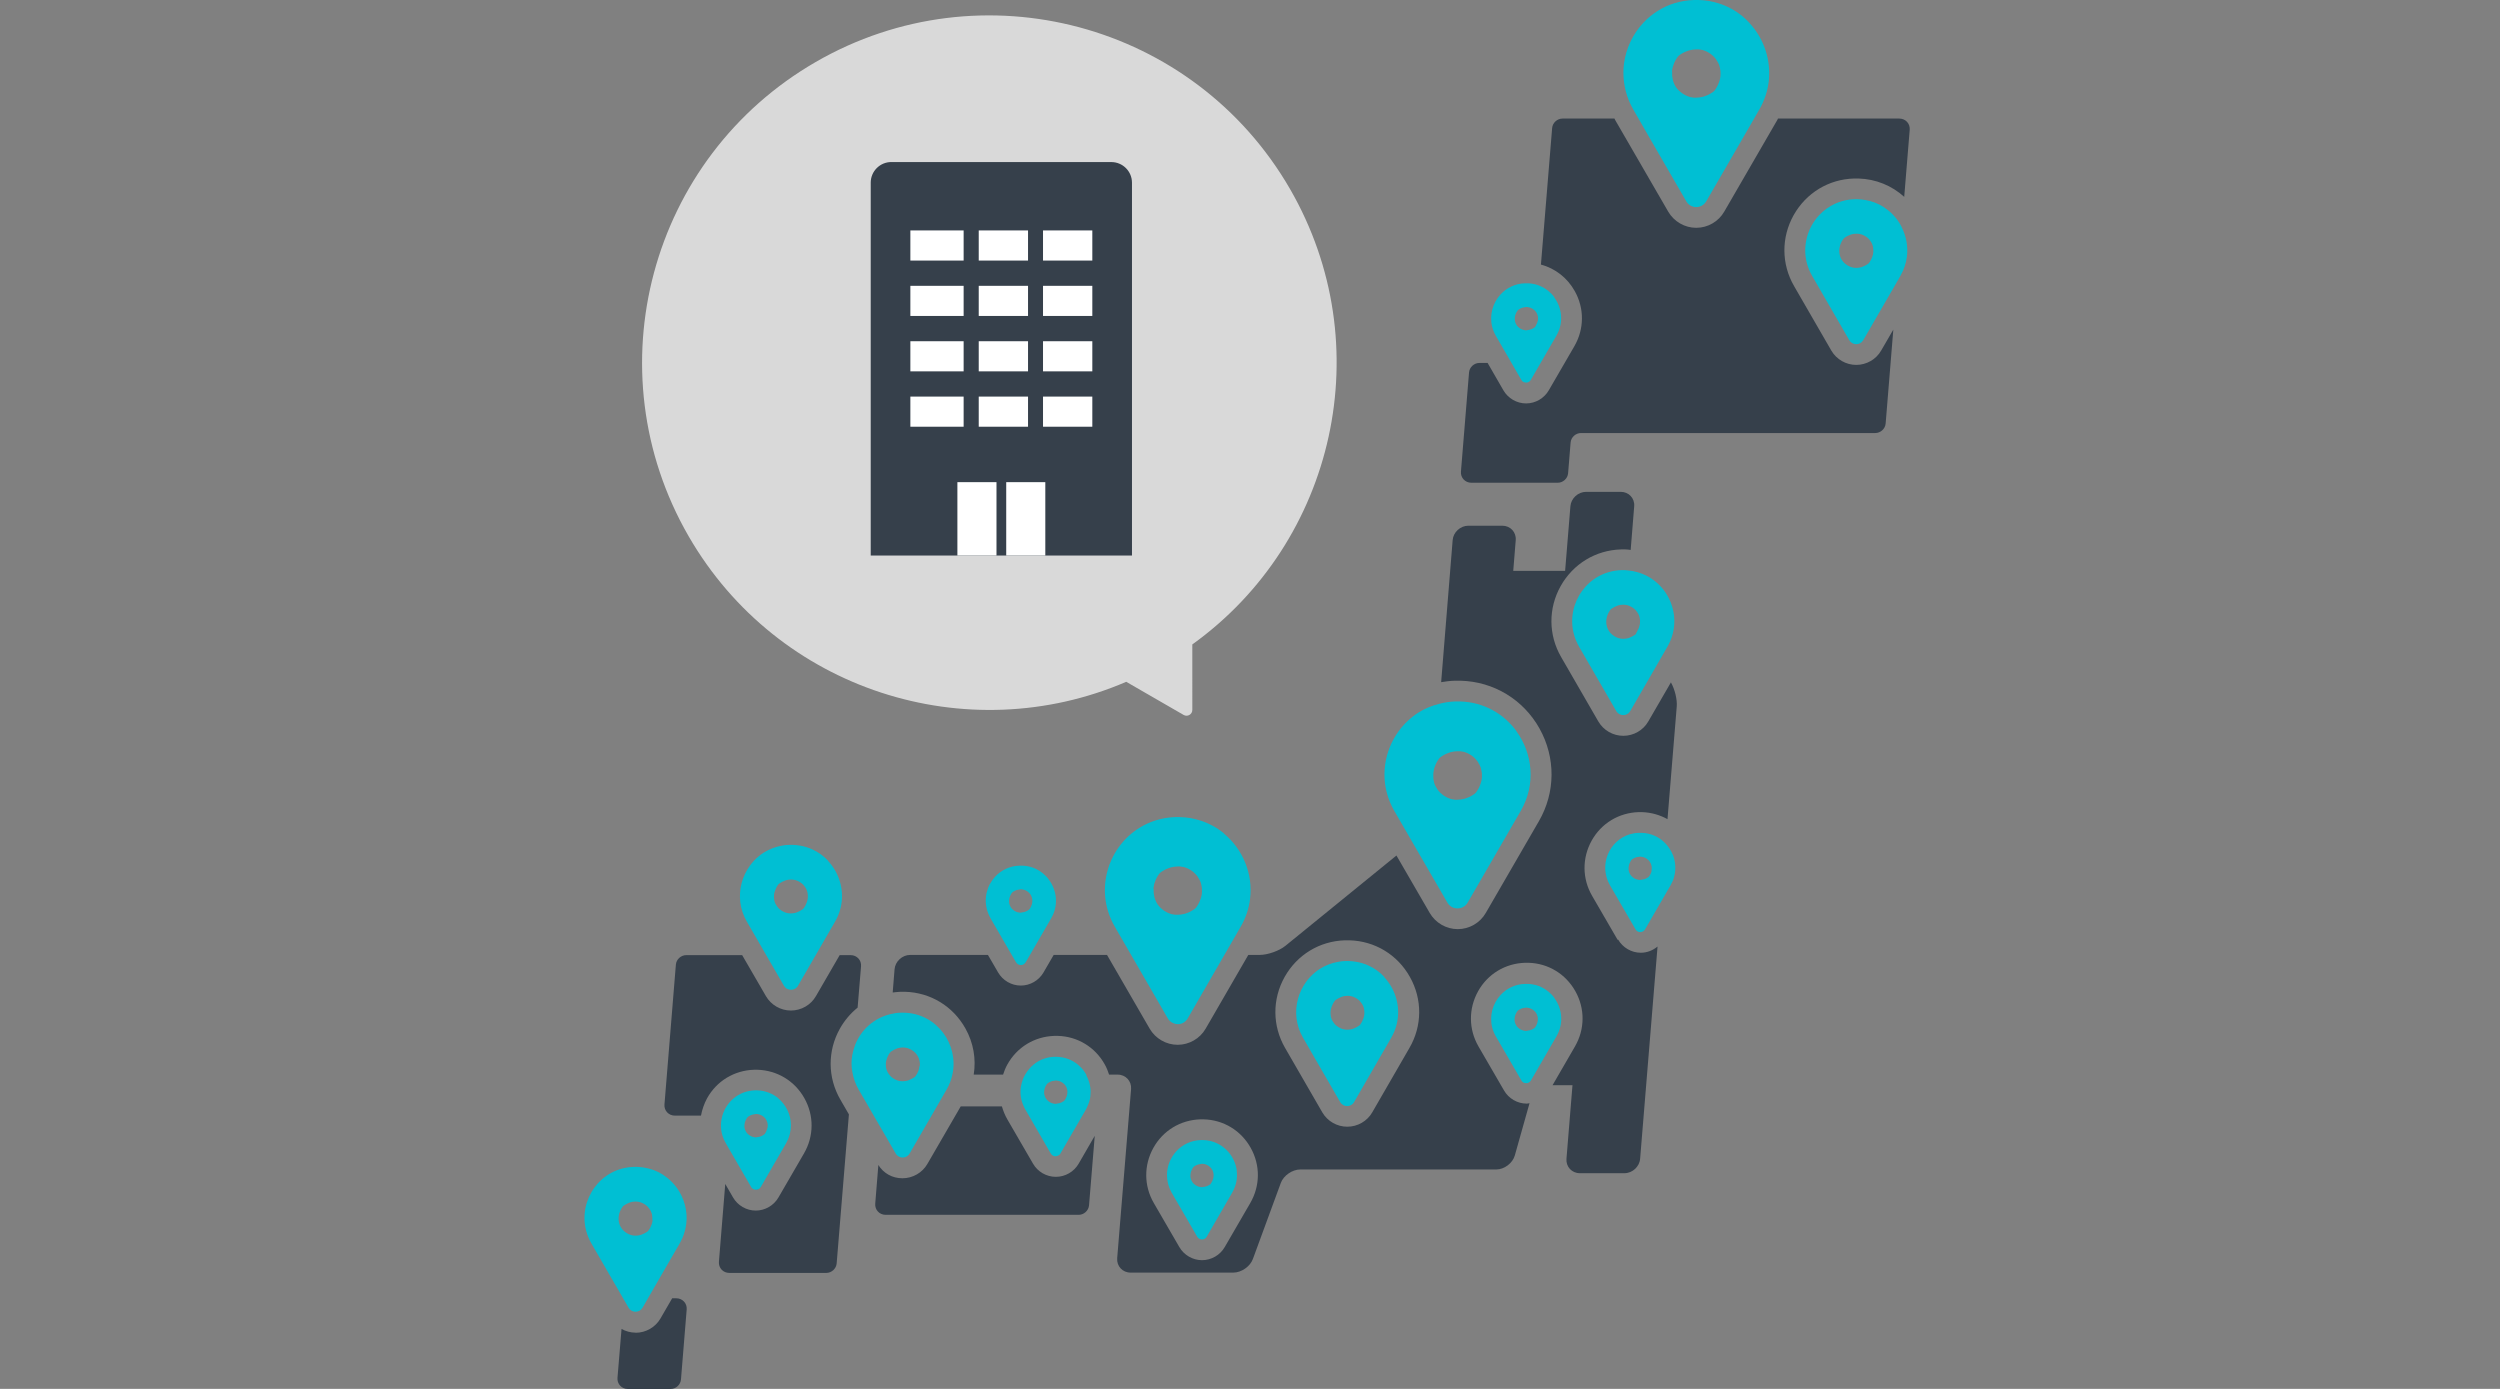 <svg width="432" height="240" viewBox="0 0 432 240" fill="none" xmlns="http://www.w3.org/2000/svg">
<rect x="0" y="0" width="432" height="240" fill="#808080" stroke="none"/>
<g clip-path="url(#clip0_2740_18878)">
<path d="M140.962 10.709C169.659 -5.86 206.355 3.973 222.923 32.67C238.474 59.606 230.767 93.587 206.032 111.358L206.033 122.676C206.033 123.446 205.199 123.927 204.533 123.542L194.614 117.816C167.057 129.677 134.369 119.291 119 92.671C102.431 63.973 112.264 27.277 140.962 10.709Z" fill="#D9D9D9"/>
<path d="M320.767 63.056C318.992 63.056 317.343 62.108 316.447 60.569L310.029 49.457C307.806 45.628 307.789 41.029 309.94 37.182C312.091 33.353 315.981 30.974 320.372 30.848C320.498 30.848 320.623 30.848 320.767 30.848C320.91 30.848 321.036 30.848 321.161 30.848C324.155 30.938 326.915 32.083 329.048 34.016L329.998 22.421C330.088 21.365 329.281 20.488 328.206 20.488H307.233C307.233 20.488 307.161 20.649 307.125 20.721L297.947 36.574C296.961 38.292 295.097 39.365 293.107 39.365C291.118 39.365 289.271 38.292 288.268 36.574L279.09 20.721C279.09 20.721 279.018 20.56 278.982 20.488H270.001C269.087 20.488 268.28 21.222 268.209 22.134L266.273 45.718C268.729 46.38 270.826 47.99 272.117 50.298C273.802 53.304 273.766 56.865 272.045 59.835L267.635 67.44C266.828 68.835 265.323 69.712 263.709 69.712C262.096 69.712 260.59 68.835 259.784 67.44L257.059 62.716H255.643C254.729 62.716 253.922 63.45 253.85 64.362L252.452 81.486C252.362 82.541 253.169 83.418 254.245 83.418H269.177C270.091 83.418 270.898 82.685 270.969 81.772L271.4 76.476C271.471 75.563 272.278 74.83 273.192 74.83H324.047C324.961 74.83 325.768 74.096 325.84 73.183L327.166 56.954L325.069 60.569C324.191 62.108 322.523 63.056 320.749 63.056H320.767Z" fill="#36404B"/>
<path d="M130.484 205.556C130.484 205.556 130.574 205.592 130.628 205.592C130.95 205.592 131.273 205.431 131.452 205.109C131.237 205.485 130.843 205.61 130.484 205.556Z" fill="#36404B"/>
<path d="M145.132 177.75C145.938 176.319 146.978 175.102 148.197 174.118L148.788 166.978C148.878 165.923 148.071 165.046 146.996 165.046H145.096L140.991 172.132C140.112 173.67 138.445 174.619 136.671 174.619C134.896 174.619 133.247 173.67 132.351 172.132L128.246 165.046H118.584C117.669 165.046 116.863 165.78 116.791 166.692L114.819 190.848C114.73 191.903 115.536 192.78 116.612 192.78H121.129C121.326 191.742 121.667 190.74 122.187 189.774C123.854 186.786 126.883 184.961 130.289 184.854H130.594H130.899C134.304 184.961 137.334 186.786 139.001 189.774C140.686 192.78 140.65 196.341 138.929 199.311L134.52 206.916C133.713 208.311 132.207 209.188 130.594 209.188C128.981 209.188 127.475 208.311 126.668 206.916L125.324 204.59L124.23 218.027C124.141 219.083 124.947 219.96 126.023 219.96H142.783C143.698 219.96 144.504 219.226 144.576 218.314L146.691 192.565L145.221 190.025C142.998 186.196 142.98 181.597 145.132 177.75Z" fill="#36404B"/>
<path d="M182.432 203.355C180.818 203.355 179.313 202.478 178.506 201.082L174.096 193.478C173.666 192.744 173.361 191.975 173.128 191.188H166.012L160.258 201.118C159.379 202.657 157.712 203.605 155.938 203.605C154.163 203.605 152.675 202.729 151.779 201.315L151.241 207.989C151.152 209.045 151.958 209.922 153.034 209.922H186.393C187.308 209.922 188.114 209.188 188.186 208.275L189.172 196.269L186.393 201.082C185.587 202.478 184.081 203.355 182.468 203.355H182.432Z" fill="#36404B"/>
<path d="M109.839 230.284C108.979 230.284 108.136 230.052 107.401 229.64L106.702 238.086C106.612 239.141 107.419 240.018 108.495 240.018H115.88C116.794 240.018 117.601 239.284 117.673 238.372L118.659 226.276C118.748 225.221 117.941 224.344 116.866 224.344H116.149L114.141 227.815C113.263 229.354 111.596 230.302 109.821 230.302L109.839 230.284Z" fill="#36404B"/>
<path d="M177.22 166.262C176.844 166.906 175.929 166.906 175.553 166.262C175.732 166.584 176.055 166.745 176.378 166.745C176.7 166.745 177.023 166.584 177.202 166.262H177.22Z" fill="#36404B"/>
<path d="M279.522 162.398L275.112 154.793C273.392 151.823 273.374 148.262 275.041 145.256C276.708 142.268 279.737 140.443 283.143 140.336H283.448H283.753C285.33 140.389 286.818 140.819 288.144 141.552L289.74 122.102C289.847 120.868 289.399 119.096 288.736 117.915L284.828 124.661C283.95 126.2 282.283 127.148 280.508 127.148C278.733 127.148 277.084 126.2 276.188 124.661L269.771 113.55C267.548 109.72 267.53 105.122 269.681 101.275C271.832 97.446 275.722 95.066 280.114 94.941C280.239 94.941 280.365 94.941 280.508 94.941C280.651 94.941 280.777 94.941 280.902 94.941C281.207 94.941 281.494 94.994 281.781 95.03L282.39 87.479C282.498 86.102 281.458 84.992 280.078 84.992H274.073C272.693 84.992 271.474 86.12 271.366 87.479L270.452 98.645H261.489L261.919 93.33C262.027 91.953 260.987 90.843 259.607 90.843H253.727C252.347 90.843 251.128 91.971 251.02 93.33L249.031 117.88C249.801 117.754 250.572 117.647 251.379 117.629C251.54 117.629 251.72 117.629 251.899 117.629C252.078 117.629 252.239 117.629 252.419 117.629C258.137 117.79 263.228 120.886 266.024 125.878C268.838 130.924 268.803 136.918 265.917 141.91L256.739 157.763C255.753 159.481 253.889 160.555 251.899 160.555C249.909 160.555 248.063 159.481 247.059 157.763L241.305 147.833L222.124 163.435C221.049 164.312 219.059 165.01 217.679 165.01H215.707L208.339 177.75C207.354 179.468 205.489 180.541 203.5 180.541C201.51 180.541 199.663 179.468 198.66 177.75L191.292 165.01H182.078L180.322 168.034C179.515 169.43 178.009 170.306 176.396 170.306C174.783 170.306 173.277 169.43 172.47 168.034L170.714 165.01H157.287C155.907 165.01 154.688 166.137 154.58 167.497L154.258 171.505C154.706 171.452 155.136 171.398 155.602 171.38C155.728 171.38 155.853 171.38 155.997 171.38C156.14 171.38 156.265 171.38 156.391 171.38C160.783 171.505 164.673 173.867 166.824 177.714C168.222 180.201 168.688 182.993 168.258 185.694H173.331C173.528 185.086 173.761 184.496 174.084 183.923C175.751 180.935 178.78 179.11 182.186 179.002H182.491H182.795C186.201 179.092 189.231 180.935 190.898 183.923C191.22 184.496 191.454 185.086 191.651 185.694H193.139C194.519 185.694 195.558 186.822 195.451 188.182L193.049 217.419C192.941 218.797 193.981 219.906 195.361 219.906H213.126C214.506 219.906 216.03 218.85 216.496 217.562L221.318 204.429C221.784 203.14 223.307 202.085 224.688 202.085H258.567C259.947 202.085 261.381 200.993 261.758 199.669L264.303 190.633C264.142 190.651 263.981 190.705 263.819 190.705C262.206 190.705 260.7 189.828 259.894 188.432L255.484 180.828C253.763 177.857 253.745 174.297 255.412 171.291C257.079 168.302 260.109 166.477 263.515 166.37H263.819H264.124C267.53 166.459 270.559 168.302 272.226 171.291C273.911 174.297 273.876 177.857 272.155 180.828L268.283 187.52H271.725L270.685 200.242C270.577 201.619 271.617 202.729 272.997 202.729H280.705C282.086 202.729 283.304 201.601 283.412 200.242L286.424 163.561C285.617 164.223 284.613 164.634 283.538 164.634C281.924 164.634 280.418 163.758 279.612 162.362L279.522 162.398ZM216.047 207.882L211.638 215.486C210.831 216.882 209.325 217.759 207.712 217.759C206.099 217.759 204.593 216.882 203.786 215.486L199.377 207.882C197.656 204.912 197.638 201.351 199.305 198.345C200.972 195.357 204.001 193.532 207.407 193.424C207.515 193.424 207.605 193.424 207.712 193.424C207.82 193.424 207.909 193.424 208.017 193.424C211.423 193.514 214.452 195.357 216.119 198.345C217.804 201.351 217.768 204.912 216.047 207.882ZM243.545 181.096L237.128 192.208C236.25 193.746 234.583 194.695 232.808 194.695C231.033 194.695 229.384 193.746 228.488 192.208L222.07 181.096C219.848 177.267 219.83 172.668 221.981 168.821C224.132 164.992 228.022 162.612 232.414 162.487C232.539 162.487 232.665 162.487 232.808 162.487C232.951 162.487 233.077 162.487 233.202 162.487C237.594 162.612 241.484 164.974 243.635 168.821C245.804 172.686 245.768 177.285 243.545 181.096Z" fill="#36404B"/>
<path d="M283.445 161.092C283.445 161.092 283.499 161.074 283.516 161.074C283.481 161.074 283.463 161.092 283.445 161.092Z" fill="#36404B"/>
<path d="M285.992 115.465L286.494 114.588L285.992 115.465Z" fill="#36404B"/>
<path d="M244.117 145.561L245.569 148.066L244.117 145.561Z" fill="#36404B"/>
<path d="M268.62 51.406C268.333 50.995 267.975 50.619 267.58 50.297C267.383 50.136 267.186 49.993 266.971 49.85C266.666 49.653 266.344 49.51 266.003 49.367C265.86 49.313 265.716 49.241 265.555 49.206C265.304 49.134 265.035 49.062 264.766 49.027C264.497 48.973 264.21 48.955 263.924 48.955C263.852 48.955 263.798 48.955 263.726 48.955C263.655 48.955 263.601 48.955 263.529 48.955C262.669 48.973 261.88 49.17 261.163 49.51C260.446 49.832 259.837 50.297 259.317 50.852C258.976 51.227 258.671 51.639 258.438 52.069C257.47 53.822 257.345 56.059 258.492 58.045L261.199 62.733L262.884 65.649C262.974 65.81 263.099 65.936 263.242 66.007C263.332 66.061 263.44 66.061 263.547 66.079C263.601 66.079 263.655 66.115 263.709 66.115C263.87 66.115 264.031 66.079 264.175 65.989C264.318 65.918 264.444 65.793 264.533 65.631L266.738 61.82L268.943 58.009C270.233 55.79 269.929 53.231 268.584 51.406H268.62ZM265.698 55.504C265.698 55.504 265.68 55.647 265.645 55.719C265.591 55.862 265.519 56.023 265.447 56.166C265.394 56.255 265.358 56.345 265.304 56.434C265.25 56.506 265.196 56.56 265.125 56.613C264.874 56.792 264.623 56.9 264.372 56.971C264.282 56.989 264.21 56.989 264.121 57.007C263.995 57.025 263.852 57.078 263.744 57.078C263.709 57.078 263.673 57.078 263.637 57.078C263.565 57.078 263.493 57.061 263.44 57.043C263.278 57.025 263.135 56.989 262.992 56.917C262.92 56.9 262.866 56.864 262.794 56.828C262.651 56.757 262.508 56.649 262.4 56.542C262.364 56.506 262.328 56.488 262.292 56.452C262.149 56.309 262.024 56.13 261.934 55.933C261.916 55.88 261.898 55.844 261.88 55.79C261.826 55.647 261.773 55.486 261.755 55.307C261.755 55.236 261.755 55.164 261.755 55.092C261.755 54.931 261.755 54.77 261.808 54.609C261.808 54.538 261.826 54.466 261.862 54.395C261.934 54.162 262.041 53.911 262.221 53.679C262.275 53.607 262.328 53.554 262.4 53.5C262.651 53.321 262.902 53.214 263.153 53.142C263.242 53.124 263.314 53.124 263.404 53.106C263.529 53.088 263.655 53.053 263.78 53.053C263.816 53.053 263.852 53.053 263.888 53.053C263.96 53.053 264.031 53.071 264.085 53.088C264.246 53.106 264.39 53.142 264.533 53.214C264.605 53.231 264.659 53.267 264.73 53.303C264.874 53.375 264.999 53.482 265.125 53.589C265.161 53.625 265.196 53.643 265.232 53.679C265.376 53.822 265.501 54.001 265.591 54.198C265.609 54.233 265.627 54.287 265.645 54.323C265.645 54.323 265.645 54.323 265.645 54.341C265.698 54.484 265.752 54.645 265.77 54.824C265.77 54.896 265.77 54.967 265.77 55.039C265.77 55.2 265.77 55.361 265.716 55.522L265.698 55.504Z" fill="#00BFD3"/>
<path d="M181.271 152.037C180.984 151.626 180.625 151.25 180.231 150.928C180.034 150.767 179.837 150.624 179.621 150.481C179.191 150.212 178.707 149.98 178.205 149.836C177.954 149.765 177.685 149.693 177.417 149.658C177.148 149.604 176.861 149.586 176.574 149.586C176.502 149.586 176.449 149.586 176.377 149.586C176.305 149.586 176.251 149.586 176.18 149.586C175.319 149.604 174.531 149.801 173.814 150.141C173.096 150.463 172.487 150.928 171.967 151.483C171.627 151.858 171.322 152.27 171.089 152.699C170.838 153.147 170.659 153.612 170.533 154.095C170.461 154.346 170.426 154.596 170.39 154.847C170.354 155.097 170.336 155.348 170.336 155.616C170.336 155.92 170.354 156.206 170.408 156.511C170.497 157.155 170.712 157.799 171.035 158.425C171.071 158.515 171.107 158.586 171.161 158.676L174.853 165.046L175.57 166.28C175.947 166.924 176.861 166.924 177.237 166.28L177.954 165.046L180.715 160.286L181.647 158.676C182.938 156.457 182.633 153.898 181.289 152.073L181.271 152.037ZM178.331 156.135C178.331 156.135 178.313 156.278 178.277 156.35C178.205 156.582 178.098 156.833 177.918 157.065C177.918 157.065 177.811 157.19 177.739 157.244C177.488 157.423 177.237 157.53 176.986 157.602C176.897 157.62 176.825 157.62 176.735 157.638C176.61 157.656 176.467 157.709 176.359 157.709C176.323 157.709 176.287 157.709 176.251 157.709C176.18 157.709 176.108 157.692 176.054 157.674C175.893 157.656 175.749 157.62 175.606 157.548C175.534 157.53 175.481 157.495 175.409 157.459C175.265 157.387 175.14 157.28 175.015 157.173C174.979 157.137 174.943 157.119 174.907 157.083C174.764 156.94 174.638 156.761 174.548 156.564C174.531 156.511 174.513 156.475 174.495 156.421C174.441 156.278 174.387 156.117 174.369 155.938C174.369 155.866 174.369 155.795 174.369 155.723C174.369 155.562 174.369 155.401 174.423 155.24C174.423 155.169 174.441 155.097 174.477 155.025C174.548 154.793 174.656 154.542 174.835 154.31C174.889 154.238 174.943 154.184 175.015 154.131C175.265 153.952 175.516 153.844 175.767 153.773C175.857 153.755 175.929 153.755 176.018 153.737C176.144 153.719 176.287 153.666 176.395 153.666C176.431 153.666 176.467 153.666 176.502 153.666C176.574 153.666 176.646 153.683 176.7 153.701C176.861 153.719 177.004 153.755 177.148 153.827C177.219 153.844 177.273 153.88 177.345 153.916C177.488 153.988 177.614 154.095 177.739 154.202C177.775 154.238 177.811 154.256 177.847 154.292C177.99 154.435 178.116 154.614 178.205 154.811C178.223 154.864 178.241 154.9 178.259 154.954C178.313 155.097 178.367 155.258 178.385 155.437C178.385 155.509 178.385 155.58 178.385 155.652C178.385 155.813 178.385 155.974 178.331 156.135Z" fill="#00BFD3"/>
<path d="M134.484 189.774C133.516 188.969 132.261 188.45 130.827 188.414C130.756 188.414 130.702 188.414 130.63 188.414C130.558 188.414 130.505 188.414 130.433 188.414C127.601 188.504 125.485 190.436 124.804 192.852C124.392 194.337 124.517 196.001 125.396 197.504L125.862 198.327L127.708 201.512L129.806 205.126C129.967 205.395 130.218 205.52 130.487 205.574C130.863 205.627 131.24 205.502 131.455 205.126L132.727 202.925L135.864 197.504C136.097 197.092 136.277 196.663 136.402 196.233C136.438 196.09 136.492 195.965 136.51 195.822C136.617 195.374 136.671 194.909 136.671 194.462V194.426C136.671 192.637 135.829 190.919 134.466 189.774H134.484ZM132.584 194.963C132.584 194.963 132.566 195.106 132.53 195.178C132.459 195.41 132.351 195.661 132.19 195.893C132.136 195.965 132.082 196.019 132.01 196.072C131.759 196.251 131.508 196.359 131.258 196.43C131.168 196.448 131.096 196.448 131.007 196.466C130.881 196.484 130.738 196.538 130.63 196.538C130.594 196.538 130.558 196.538 130.523 196.538C130.451 196.538 130.379 196.52 130.325 196.502C130.164 196.484 130.021 196.448 129.877 196.376C129.806 196.359 129.752 196.323 129.68 196.287C129.537 196.215 129.393 196.108 129.286 196.001C129.25 195.965 129.214 195.947 129.178 195.911C129.035 195.768 128.909 195.589 128.82 195.392C128.802 195.339 128.784 195.303 128.766 195.249C128.712 195.106 128.658 194.945 128.64 194.766C128.64 194.695 128.64 194.623 128.64 194.551C128.64 194.39 128.64 194.229 128.694 194.068C128.694 193.997 128.712 193.925 128.748 193.854C128.82 193.621 128.927 193.37 129.106 193.138C129.16 193.066 129.214 193.013 129.286 192.959C129.537 192.78 129.788 192.673 130.039 192.601C130.128 192.583 130.2 192.583 130.29 192.565C130.415 192.547 130.558 192.494 130.666 192.494C130.702 192.494 130.738 192.494 130.774 192.494C130.845 192.494 130.917 192.512 130.971 192.529C131.132 192.547 131.275 192.583 131.419 192.655C131.491 192.673 131.544 192.708 131.616 192.744C131.759 192.816 131.885 192.923 132.01 193.03C132.046 193.066 132.082 193.084 132.118 193.12C132.261 193.263 132.387 193.442 132.476 193.639C132.494 193.693 132.512 193.728 132.53 193.782C132.584 193.925 132.638 194.086 132.656 194.265C132.656 194.337 132.656 194.408 132.656 194.48C132.656 194.641 132.656 194.802 132.602 194.963H132.584Z" fill="#00BFD3"/>
<path d="M187.725 185.731C187.6 185.516 187.474 185.283 187.313 185.086C187.026 184.675 186.668 184.299 186.273 183.977C185.305 183.172 184.05 182.653 182.616 182.617C182.545 182.617 182.491 182.617 182.419 182.617C182.348 182.617 182.294 182.617 182.222 182.617C181.648 182.617 181.111 182.725 180.591 182.886C179.82 183.118 179.139 183.494 178.565 183.995C178.171 184.317 177.83 184.693 177.526 185.104C177.382 185.319 177.239 185.534 177.113 185.748C176.988 185.963 176.88 186.196 176.791 186.411C176.611 186.876 176.468 187.377 176.396 187.878C176.253 188.969 176.396 190.114 176.916 191.206C176.988 191.367 177.059 191.546 177.167 191.707L179.372 195.518L181.577 199.329C181.756 199.651 182.079 199.812 182.401 199.812C182.491 199.812 182.563 199.777 182.634 199.759C182.867 199.705 183.082 199.58 183.226 199.347L187.636 191.743C187.725 191.6 187.779 191.456 187.851 191.295C188.012 190.937 188.173 190.58 188.263 190.222C188.406 189.703 188.46 189.184 188.46 188.665C188.46 187.645 188.173 186.643 187.689 185.766L187.725 185.731ZM184.445 188.683C184.445 188.844 184.445 189.005 184.391 189.166C184.391 189.238 184.373 189.309 184.337 189.381C184.266 189.613 184.158 189.864 183.997 190.096C183.943 190.168 183.889 190.222 183.817 190.275C183.566 190.454 183.315 190.562 183.065 190.633C182.975 190.651 182.903 190.651 182.814 190.669C182.688 190.687 182.545 190.741 182.419 190.741C182.383 190.741 182.348 190.741 182.312 190.741C182.24 190.741 182.168 190.723 182.114 190.705C181.953 190.687 181.81 190.651 181.666 190.58C181.595 190.562 181.541 190.526 181.469 190.49C181.326 190.419 181.182 190.311 181.075 190.204C181.039 190.168 181.003 190.15 180.967 190.114C180.824 189.971 180.698 189.792 180.609 189.595C180.591 189.542 180.573 189.506 180.555 189.452C180.501 189.309 180.447 189.148 180.429 188.969C180.429 188.898 180.429 188.826 180.429 188.755C180.429 188.593 180.429 188.432 180.483 188.271C180.483 188.2 180.501 188.128 180.537 188.057C180.609 187.824 180.716 187.574 180.896 187.341C180.949 187.269 181.003 187.216 181.075 187.162C181.326 186.983 181.577 186.876 181.828 186.804C181.917 186.786 181.989 186.786 182.079 186.768C182.204 186.75 182.33 186.715 182.455 186.715C182.491 186.715 182.527 186.715 182.563 186.715C182.634 186.715 182.706 186.733 182.76 186.751C182.921 186.768 183.065 186.804 183.208 186.876C183.28 186.894 183.333 186.929 183.405 186.965C183.549 187.037 183.674 187.144 183.799 187.252C183.835 187.287 183.871 187.305 183.907 187.341C184.05 187.484 184.176 187.663 184.266 187.86C184.283 187.914 184.301 187.949 184.319 188.003C184.373 188.146 184.427 188.307 184.445 188.486C184.445 188.558 184.445 188.629 184.445 188.701V188.683Z" fill="#00BFD3"/>
<path d="M213.72 202.299C213.362 199.508 211.067 197.092 207.912 197.003C207.841 197.003 207.787 197.003 207.715 197.003C207.643 197.003 207.59 197.003 207.518 197.003C204.094 197.11 201.674 199.937 201.656 203.015C201.656 203.48 201.71 203.963 201.818 204.446C201.853 204.572 201.889 204.697 201.925 204.822C202.051 205.252 202.23 205.681 202.463 206.093L206.873 213.697C206.962 213.858 207.088 213.983 207.231 214.055C207.375 214.127 207.536 214.18 207.697 214.18C208.02 214.18 208.343 214.019 208.522 213.697L210.727 209.886L212.931 206.075C213.631 204.858 213.864 203.534 213.702 202.299H213.72ZM209.275 204.5C209.275 204.5 209.221 204.554 209.185 204.59C209.149 204.625 209.131 204.661 209.095 204.679C208.844 204.858 208.593 204.965 208.343 205.037C208.253 205.055 208.181 205.055 208.092 205.073C207.966 205.091 207.823 205.144 207.697 205.144C207.661 205.144 207.625 205.144 207.59 205.144C207.518 205.144 207.446 205.126 207.392 205.108C207.231 205.091 207.088 205.055 206.944 204.983C206.873 204.965 206.819 204.93 206.747 204.894C206.604 204.822 206.478 204.715 206.353 204.607C206.317 204.572 206.281 204.554 206.245 204.518C206.102 204.375 205.976 204.196 205.887 203.999C205.869 203.945 205.851 203.91 205.833 203.856C205.779 203.713 205.725 203.552 205.707 203.373C205.707 203.301 205.707 203.23 205.707 203.158C205.707 202.997 205.707 202.836 205.761 202.675C205.761 202.603 205.779 202.532 205.815 202.46C205.887 202.228 205.994 201.977 206.156 201.745C206.209 201.673 206.263 201.619 206.335 201.566C206.586 201.387 206.837 201.279 207.088 201.208C207.177 201.19 207.249 201.19 207.339 201.172C207.464 201.154 207.608 201.1 207.715 201.1C207.751 201.1 207.787 201.1 207.823 201.1C207.894 201.1 207.966 201.118 208.02 201.136C208.181 201.154 208.325 201.19 208.468 201.261C208.54 201.279 208.593 201.315 208.665 201.351C208.809 201.423 208.952 201.53 209.06 201.637C209.095 201.673 209.131 201.691 209.167 201.727C209.31 201.87 209.436 202.049 209.526 202.246C209.544 202.299 209.561 202.335 209.579 202.389C209.633 202.532 209.687 202.693 209.705 202.872C209.705 202.943 209.705 203.015 209.705 203.087C209.705 203.248 209.705 203.409 209.651 203.57C209.651 203.641 209.633 203.713 209.597 203.784C209.526 204.017 209.418 204.268 209.239 204.5H209.275Z" fill="#00BFD3"/>
<path d="M289.055 147.707C288.768 146.974 288.32 146.312 287.782 145.739C286.76 144.666 285.326 143.95 283.641 143.914C283.569 143.914 283.516 143.914 283.444 143.914C283.372 143.914 283.318 143.914 283.247 143.914C282.96 143.914 282.691 143.95 282.404 143.986C282.135 144.039 281.867 144.093 281.616 144.165C278.048 145.256 276.202 149.515 278.21 152.986L282.619 160.59C282.799 160.912 283.121 161.074 283.444 161.074C283.48 161.074 283.498 161.056 283.516 161.056C283.802 161.038 284.089 160.895 284.269 160.59L286.939 155.974L287.208 155.509L288.678 152.968C288.822 152.717 288.947 152.467 289.055 152.216C289.162 151.966 289.252 151.698 289.306 151.447C289.646 150.159 289.521 148.835 289.055 147.672V147.707ZM285.398 150.481C285.398 150.481 285.38 150.624 285.344 150.696C285.272 150.928 285.165 151.179 284.986 151.411C284.932 151.483 284.878 151.537 284.806 151.59C284.555 151.769 284.304 151.876 284.053 151.948C283.964 151.966 283.892 151.966 283.802 151.984C283.677 152.002 283.534 152.055 283.408 152.055C283.372 152.055 283.336 152.055 283.301 152.055C283.229 152.055 283.157 152.038 283.103 152.02C282.942 152.002 282.799 151.966 282.655 151.894C282.584 151.876 282.53 151.841 282.458 151.805C282.315 151.733 282.189 151.626 282.064 151.519C282.028 151.483 281.992 151.465 281.956 151.429C281.813 151.286 281.687 151.107 281.598 150.91C281.58 150.857 281.562 150.821 281.544 150.767C281.49 150.624 281.436 150.463 281.418 150.284C281.418 150.212 281.418 150.141 281.418 150.069C281.418 149.908 281.418 149.747 281.472 149.586C281.472 149.515 281.49 149.443 281.526 149.371C281.598 149.139 281.705 148.888 281.867 148.656C281.92 148.584 281.974 148.53 282.046 148.477C282.297 148.298 282.548 148.191 282.799 148.119C282.888 148.101 282.96 148.101 283.05 148.083C283.175 148.065 283.301 148.029 283.426 148.029C283.462 148.029 283.498 148.029 283.534 148.029C283.605 148.029 283.677 148.047 283.731 148.065C283.892 148.083 284.036 148.119 284.179 148.191C284.251 148.208 284.304 148.244 284.376 148.28C284.52 148.352 284.645 148.459 284.77 148.566C284.806 148.602 284.842 148.62 284.878 148.656C285.021 148.799 285.147 148.978 285.237 149.175C285.254 149.228 285.272 149.264 285.29 149.318C285.344 149.461 285.398 149.622 285.416 149.801C285.416 149.872 285.416 149.944 285.416 150.016C285.416 150.177 285.416 150.338 285.362 150.499L285.398 150.481Z" fill="#00BFD3"/>
<path d="M268.62 172.471C268.333 172.059 267.975 171.684 267.58 171.362C267.383 171.2 267.186 171.057 266.971 170.914C266.541 170.646 266.057 170.413 265.555 170.27C265.304 170.198 265.035 170.127 264.766 170.091C264.497 170.037 264.21 170.02 263.924 170.02C263.852 170.02 263.798 170.02 263.726 170.02C263.655 170.02 263.601 170.02 263.529 170.02C262.669 170.037 261.88 170.234 261.163 170.574C260.446 170.896 259.837 171.362 259.317 171.916C258.976 172.292 258.671 172.704 258.438 173.133C257.47 174.886 257.345 177.123 258.492 179.109L262.902 186.714C262.992 186.875 263.117 187 263.26 187.072C263.35 187.125 263.458 187.125 263.565 187.143C263.619 187.143 263.673 187.179 263.726 187.179C263.888 187.179 264.049 187.143 264.193 187.054C264.336 186.982 264.461 186.857 264.551 186.696L266.756 182.885L268.961 179.073C270.251 176.855 269.947 174.296 268.602 172.471H268.62ZM265.286 177.499C265.286 177.499 265.178 177.624 265.107 177.678C264.856 177.857 264.605 177.964 264.354 178.036C264.264 178.054 264.193 178.054 264.103 178.071C263.977 178.089 263.834 178.143 263.709 178.143C263.673 178.143 263.637 178.143 263.601 178.143C263.529 178.143 263.458 178.143 263.404 178.107C263.242 178.089 263.099 178.054 262.956 177.982C262.884 177.964 262.83 177.928 262.758 177.892C262.615 177.821 262.472 177.714 262.364 177.606C262.328 177.57 262.292 177.553 262.257 177.517C262.113 177.374 261.988 177.195 261.898 176.998C261.88 176.944 261.862 176.908 261.844 176.855C261.791 176.712 261.737 176.551 261.719 176.372C261.719 176.3 261.719 176.228 261.719 176.157C261.719 175.996 261.719 175.835 261.773 175.674C261.773 175.602 261.791 175.531 261.826 175.459C261.898 175.226 262.006 174.976 262.185 174.743C262.239 174.672 262.292 174.618 262.364 174.564C262.615 174.385 262.866 174.278 263.117 174.207C263.207 174.189 263.278 174.189 263.368 174.171C263.493 174.153 263.619 174.117 263.744 174.117C263.78 174.117 263.816 174.117 263.852 174.117C263.924 174.117 263.995 174.135 264.049 174.153C264.21 174.171 264.354 174.207 264.497 174.278C264.569 174.296 264.623 174.332 264.694 174.368C264.838 174.439 264.963 174.546 265.089 174.654C265.125 174.69 265.161 174.708 265.196 174.743C265.34 174.886 265.465 175.065 265.555 175.262C265.573 175.316 265.591 175.352 265.609 175.405C265.662 175.548 265.716 175.71 265.734 175.888C265.734 175.96 265.734 176.032 265.734 176.103C265.734 176.264 265.734 176.425 265.68 176.586C265.68 176.658 265.662 176.729 265.627 176.801C265.555 177.034 265.447 177.284 265.286 177.517V177.499Z" fill="#00BFD3"/>
<path d="M328.622 39.257C328.407 38.828 328.174 38.416 327.887 38.04C327.457 37.45 326.955 36.913 326.381 36.43C326.094 36.197 325.79 35.983 325.485 35.768C324.535 35.159 323.459 34.748 322.276 34.551C321.882 34.48 321.47 34.444 321.057 34.426C321.021 34.426 320.986 34.426 320.968 34.426C320.896 34.426 320.842 34.426 320.77 34.426C320.681 34.426 320.573 34.426 320.484 34.426C319.641 34.444 318.852 34.587 318.117 34.819C317.741 34.927 317.382 35.07 317.042 35.231C316.002 35.714 315.106 36.376 314.353 37.181C312.345 39.328 311.449 42.442 312.22 45.448C312.417 46.199 312.722 46.951 313.134 47.667L319.551 58.778C319.82 59.243 320.286 59.476 320.752 59.476C320.986 59.476 321.219 59.422 321.434 59.297C321.649 59.19 321.828 59.011 321.971 58.778L326.256 51.37L327.851 48.615L328.389 47.667C329.016 46.593 329.375 45.448 329.518 44.321C329.733 42.549 329.393 40.796 328.604 39.257H328.622ZM323.71 43.605C323.692 43.855 323.621 44.124 323.531 44.374C323.513 44.428 323.495 44.5 323.459 44.553C323.352 44.822 323.226 45.09 323.029 45.358C322.957 45.448 322.868 45.555 322.778 45.609C322.473 45.824 322.151 45.967 321.846 46.092C321.81 46.092 321.756 46.128 321.72 46.146C321.434 46.235 321.129 46.289 320.86 46.289C320.842 46.289 320.806 46.289 320.788 46.289C320.753 46.289 320.735 46.289 320.699 46.289C320.448 46.289 320.215 46.253 319.982 46.181C319.964 46.181 319.928 46.164 319.91 46.164C319.695 46.092 319.498 46.003 319.318 45.895C319.265 45.877 319.229 45.842 319.193 45.824C318.996 45.698 318.817 45.555 318.655 45.394C318.619 45.358 318.601 45.323 318.566 45.305C318.422 45.144 318.315 44.983 318.207 44.804C318.189 44.768 318.153 44.732 318.135 44.678C318.028 44.482 317.956 44.249 317.902 44.017C317.902 43.963 317.884 43.909 317.866 43.855C317.831 43.641 317.813 43.426 317.831 43.193C317.831 43.158 317.831 43.122 317.831 43.086C317.849 42.836 317.92 42.585 317.992 42.317C318.01 42.263 318.046 42.191 318.064 42.138C318.171 41.869 318.297 41.601 318.494 41.333C318.53 41.297 318.566 41.261 318.601 41.225C318.655 41.172 318.691 41.118 318.763 41.064C319.068 40.849 319.39 40.688 319.713 40.581C319.749 40.581 319.802 40.545 319.838 40.527C320.143 40.438 320.43 40.384 320.717 40.384C320.735 40.384 320.77 40.384 320.788 40.384C320.824 40.384 320.842 40.384 320.878 40.384C321.129 40.384 321.362 40.42 321.595 40.492C321.613 40.492 321.649 40.509 321.667 40.509C321.882 40.581 322.079 40.67 322.258 40.778C322.294 40.796 322.348 40.831 322.384 40.849C322.581 40.975 322.76 41.118 322.922 41.279C322.957 41.315 322.975 41.35 322.993 41.368C323.137 41.529 323.244 41.69 323.352 41.869C323.37 41.905 323.406 41.941 323.423 41.995C323.531 42.209 323.603 42.424 323.656 42.657C323.656 42.71 323.656 42.764 323.674 42.818C323.71 43.032 323.728 43.265 323.71 43.48C323.71 43.516 323.71 43.551 323.71 43.569V43.605Z" fill="#00BFD3"/>
<path d="M288.68 104.048C287.515 101.168 284.88 98.949 281.474 98.591C281.241 98.573 281.026 98.537 280.793 98.519C280.739 98.519 280.703 98.519 280.65 98.519C280.596 98.519 280.56 98.519 280.506 98.519C280.452 98.519 280.416 98.519 280.363 98.519C280.309 98.519 280.273 98.519 280.219 98.519C274.376 98.681 270.575 104.281 271.956 109.542C272.153 110.293 272.458 111.045 272.87 111.76L279.287 122.872C279.556 123.337 280.022 123.57 280.488 123.57C280.721 123.57 280.954 123.516 281.169 123.391C281.384 123.284 281.564 123.105 281.707 122.872L285.991 115.464L286.493 114.588L288.125 111.76C288.967 110.311 289.326 108.79 289.326 107.287C289.326 106.16 289.092 105.068 288.68 104.048ZM282.765 109.452C282.693 109.542 282.603 109.649 282.514 109.703C282.209 109.917 281.886 110.061 281.582 110.186C281.546 110.186 281.492 110.222 281.456 110.24C281.169 110.329 280.865 110.383 280.596 110.383C280.578 110.383 280.542 110.383 280.524 110.383C280.488 110.383 280.47 110.383 280.434 110.383C280.183 110.383 279.95 110.347 279.717 110.275C279.699 110.275 279.664 110.257 279.646 110.257C279.431 110.186 279.233 110.096 279.054 109.989C279 109.971 278.965 109.935 278.929 109.917C278.731 109.792 278.552 109.649 278.391 109.488C278.355 109.452 278.337 109.416 278.301 109.399C278.158 109.237 278.05 109.076 277.943 108.898C277.925 108.862 277.889 108.826 277.871 108.772C277.763 108.558 277.692 108.343 277.638 108.11C277.638 108.057 277.62 108.003 277.602 107.949C277.566 107.734 277.548 107.52 277.566 107.287C277.566 107.251 277.566 107.216 277.566 107.18C277.584 106.929 277.656 106.679 277.728 106.41C277.746 106.357 277.781 106.285 277.799 106.231C277.907 105.963 278.032 105.695 278.23 105.426C278.301 105.337 278.391 105.229 278.481 105.176C278.785 104.961 279.108 104.818 279.413 104.693C279.449 104.693 279.502 104.657 279.538 104.639C279.825 104.549 280.13 104.496 280.399 104.496C280.416 104.496 280.452 104.496 280.47 104.496C280.506 104.496 280.524 104.496 280.56 104.496C280.721 104.496 280.883 104.514 281.044 104.55C281.116 104.55 281.205 104.567 281.277 104.603C281.295 104.603 281.331 104.621 281.349 104.621C281.564 104.693 281.761 104.782 281.94 104.889C281.976 104.907 282.03 104.943 282.066 104.961C282.263 105.086 282.442 105.229 282.603 105.39C282.639 105.426 282.657 105.444 282.675 105.48C282.819 105.641 282.926 105.802 283.034 105.981C283.052 106.017 283.087 106.053 283.105 106.088C283.213 106.303 283.285 106.518 283.338 106.75C283.338 106.804 283.338 106.858 283.356 106.893C283.392 107.108 283.41 107.341 283.392 107.573C283.392 107.609 283.392 107.627 283.392 107.663C283.374 107.913 283.303 108.182 283.213 108.432C283.195 108.486 283.177 108.558 283.141 108.611C283.052 108.826 282.944 109.041 282.819 109.255C282.783 109.309 282.765 109.363 282.711 109.416L282.765 109.452Z" fill="#00BFD3"/>
<path d="M239.221 168.822C238.468 168.017 237.554 167.337 236.532 166.872C236.191 166.711 235.833 166.567 235.457 166.46C234.722 166.227 233.915 166.102 233.09 166.066C233.001 166.066 232.893 166.066 232.804 166.066C232.732 166.066 232.678 166.066 232.606 166.066C232.57 166.066 232.535 166.066 232.517 166.066C232.104 166.066 231.692 166.12 231.298 166.192C230.115 166.388 229.039 166.818 228.089 167.408C227.766 167.605 227.48 167.82 227.193 168.07C226.619 168.536 226.117 169.09 225.687 169.681C224.396 171.47 223.769 173.707 224.038 175.979C224.181 177.106 224.54 178.252 225.167 179.325L227.3 183.029L231.585 190.437C231.853 190.902 232.32 191.135 232.786 191.135C233.252 191.135 233.718 190.902 233.987 190.437L240.404 179.325C240.816 178.609 241.121 177.858 241.318 177.106C242.107 174.1 241.193 170.987 239.185 168.84L239.221 168.822ZM235.08 176.999C235.008 177.089 234.919 177.196 234.829 177.25C234.524 177.464 234.202 177.607 233.897 177.733C233.861 177.733 233.807 177.768 233.771 177.786C233.485 177.876 233.18 177.93 232.911 177.93C232.893 177.93 232.857 177.93 232.839 177.93C232.804 177.93 232.786 177.93 232.75 177.93C232.499 177.93 232.266 177.894 232.033 177.822C232.015 177.822 231.979 177.804 231.961 177.804C231.746 177.733 231.549 177.643 231.369 177.536C231.316 177.518 231.28 177.482 231.244 177.464C231.047 177.339 230.868 177.196 230.706 177.035C230.67 176.999 230.652 176.963 230.635 176.945C230.491 176.784 230.384 176.623 230.276 176.444C230.258 176.409 230.222 176.373 230.204 176.337C230.097 176.122 230.025 175.908 229.971 175.675C229.971 175.621 229.971 175.568 229.953 175.532C229.917 175.317 229.9 175.085 229.917 174.852C229.917 174.816 229.917 174.798 229.917 174.762C229.935 174.512 230.007 174.244 230.097 173.993C230.115 173.939 230.133 173.868 230.168 173.814C230.276 173.546 230.401 173.277 230.599 173.009C230.67 172.919 230.76 172.812 230.85 172.758C231.154 172.544 231.477 172.401 231.782 172.275C231.818 172.275 231.871 172.24 231.907 172.222C232.194 172.132 232.499 172.078 232.768 172.078C232.786 172.078 232.821 172.078 232.839 172.078C232.875 172.078 232.893 172.078 232.929 172.078C233.18 172.078 233.413 172.114 233.646 172.186C233.664 172.186 233.7 172.204 233.718 172.204C233.933 172.275 234.13 172.365 234.309 172.472C234.363 172.49 234.399 172.526 234.435 172.544C234.632 172.669 234.811 172.812 234.973 172.973C235.008 173.009 235.026 173.045 235.044 173.063C235.188 173.224 235.295 173.385 235.403 173.564C235.421 173.599 235.456 173.635 235.474 173.671C235.582 173.886 235.654 174.1 235.707 174.333C235.707 174.387 235.707 174.44 235.725 174.476C235.761 174.691 235.779 174.923 235.761 175.156C235.761 175.192 235.761 175.21 235.761 175.246C235.743 175.496 235.672 175.764 235.582 176.015C235.564 176.069 235.546 176.14 235.51 176.194C235.403 176.462 235.277 176.731 235.08 176.999Z" fill="#00BFD3"/>
<path d="M143.104 148.746C142.351 147.941 141.437 147.261 140.415 146.795C140.074 146.634 139.716 146.491 139.339 146.384C138.604 146.151 137.798 146.026 136.973 145.99C136.884 145.99 136.776 145.99 136.686 145.99C136.615 145.99 136.561 145.99 136.489 145.99C136.453 145.99 136.417 145.99 136.4 145.99C135.987 145.99 135.575 146.044 135.181 146.115C133.997 146.312 132.922 146.742 131.972 147.332C131.649 147.529 131.362 147.744 131.076 147.994C130.502 148.459 130 149.014 129.57 149.605C128.279 151.394 127.652 153.631 127.921 155.903C128.064 157.03 128.423 158.175 129.05 159.249L132.402 165.046L135.467 170.343C135.611 170.575 135.79 170.754 136.005 170.862C136.22 170.969 136.453 171.041 136.686 171.041C137.152 171.041 137.618 170.808 137.887 170.343L140.953 165.046L144.305 159.249C144.717 158.533 145.022 157.782 145.219 157.03C146.008 154.024 145.093 150.911 143.086 148.764L143.104 148.746ZM133.747 154.668C133.764 154.418 133.836 154.149 133.926 153.899C133.944 153.845 133.962 153.774 133.997 153.72C134.105 153.452 134.231 153.183 134.428 152.915C134.499 152.825 134.589 152.718 134.679 152.664C134.983 152.45 135.306 152.307 135.611 152.181C135.647 152.181 135.7 152.145 135.736 152.128C136.041 152.038 136.328 151.984 136.597 151.984C136.615 151.984 136.65 151.984 136.668 151.984C136.704 151.984 136.722 151.984 136.758 151.984C137.009 151.984 137.242 152.02 137.475 152.092C137.493 152.092 137.529 152.11 137.547 152.11C137.762 152.181 137.959 152.271 138.138 152.378C138.192 152.396 138.228 152.432 138.264 152.45C138.461 152.575 138.64 152.718 138.802 152.879C138.837 152.915 138.855 152.951 138.873 152.969C139.017 153.13 139.124 153.291 139.232 153.47C139.25 153.505 139.286 153.541 139.303 153.577C139.411 153.792 139.483 154.006 139.536 154.239C139.536 154.293 139.536 154.346 139.554 154.382C139.59 154.597 139.608 154.829 139.59 155.062C139.59 155.098 139.59 155.116 139.59 155.152C139.572 155.402 139.501 155.67 139.411 155.921C139.393 155.975 139.375 156.046 139.339 156.1C139.232 156.368 139.106 156.637 138.909 156.905C138.837 156.994 138.748 157.102 138.658 157.156C138.353 157.37 138.031 157.513 137.726 157.639C137.69 157.639 137.636 157.674 137.601 157.692C137.314 157.782 137.009 157.835 136.74 157.835C136.722 157.835 136.686 157.835 136.668 157.835C136.633 157.835 136.615 157.835 136.579 157.835C136.328 157.835 136.095 157.8 135.862 157.728C135.844 157.728 135.808 157.71 135.79 157.71C135.575 157.639 135.378 157.549 135.198 157.442C135.145 157.424 135.109 157.388 135.073 157.37C134.876 157.245 134.697 157.102 134.535 156.941C134.499 156.905 134.481 156.869 134.464 156.851C134.32 156.69 134.213 156.529 134.105 156.35C134.087 156.315 134.051 156.279 134.033 156.243C133.926 156.028 133.854 155.814 133.8 155.581C133.8 155.527 133.8 155.474 133.782 155.438C133.747 155.223 133.729 154.99 133.747 154.758C133.747 154.722 133.747 154.704 133.747 154.668Z" fill="#00BFD3"/>
<path d="M116.951 205.251C116.521 204.661 116.019 204.124 115.445 203.641C115.158 203.408 114.853 203.193 114.549 202.979C113.599 202.37 112.523 201.959 111.34 201.762C110.946 201.69 110.533 201.655 110.121 201.637C110.067 201.637 110.031 201.637 109.978 201.637C109.924 201.637 109.888 201.637 109.834 201.637C109.78 201.637 109.745 201.637 109.691 201.637C109.637 201.637 109.601 201.637 109.547 201.637C103.704 201.798 99.903 207.398 101.284 212.659C101.481 213.41 101.786 214.162 102.198 214.878L108.078 225.041L108.615 225.971C108.884 226.437 109.35 226.669 109.816 226.669C110.049 226.669 110.282 226.615 110.497 226.49C110.713 226.383 110.892 226.204 111.035 225.971L112.003 224.289L114.8 219.44L117.453 214.86C118.08 213.786 118.439 212.641 118.582 211.514C118.869 209.259 118.223 207.005 116.933 205.215L116.951 205.251ZM112.774 210.834C112.756 211.084 112.684 211.353 112.595 211.603C112.577 211.657 112.559 211.728 112.523 211.782C112.416 212.05 112.29 212.319 112.093 212.587C112.021 212.677 111.932 212.784 111.842 212.838C111.537 213.052 111.215 213.196 110.91 213.321C110.874 213.321 110.82 213.357 110.784 213.375C110.497 213.464 110.193 213.518 109.924 213.518C109.906 213.518 109.87 213.518 109.852 213.518C109.816 213.518 109.798 213.518 109.763 213.518C109.512 213.518 109.279 213.482 109.046 213.41C109.028 213.41 108.992 213.392 108.974 213.392C108.759 213.321 108.562 213.231 108.382 213.124C108.328 213.106 108.293 213.07 108.257 213.053C108.06 212.927 107.88 212.784 107.719 212.623C107.683 212.587 107.665 212.551 107.629 212.534C107.486 212.373 107.378 212.212 107.271 212.033C107.253 211.997 107.217 211.961 107.199 211.907C107.092 211.711 107.02 211.478 106.966 211.245C106.966 211.192 106.948 211.138 106.93 211.084C106.894 210.87 106.877 210.655 106.894 210.422C106.894 210.386 106.894 210.351 106.894 210.315C106.912 210.064 106.984 209.814 107.056 209.545C107.074 209.492 107.11 209.42 107.127 209.367C107.235 209.098 107.361 208.83 107.558 208.561C107.629 208.472 107.719 208.365 107.809 208.311C108.113 208.096 108.436 207.953 108.741 207.828C108.777 207.828 108.83 207.792 108.866 207.774C109.153 207.685 109.458 207.631 109.727 207.631C109.745 207.631 109.78 207.631 109.798 207.631C109.834 207.631 109.852 207.631 109.888 207.631C110.139 207.631 110.372 207.667 110.605 207.738C110.623 207.738 110.659 207.756 110.677 207.756C110.892 207.828 111.089 207.917 111.268 208.025C111.304 208.042 111.358 208.078 111.394 208.096C111.591 208.221 111.77 208.365 111.932 208.526C111.967 208.561 111.985 208.579 112.003 208.615C112.147 208.776 112.254 208.937 112.362 209.116C112.38 209.152 112.416 209.188 112.433 209.223C112.541 209.438 112.613 209.653 112.667 209.885C112.667 209.939 112.667 209.993 112.684 210.029C112.72 210.243 112.738 210.476 112.72 210.709C112.72 210.744 112.72 210.762 112.72 210.798L112.774 210.834Z" fill="#00BFD3"/>
<path d="M156.247 174.994C156.247 174.994 156.157 174.994 156.103 174.994C156.05 174.994 156.014 174.994 155.96 174.994C155.906 174.994 155.87 174.994 155.817 174.994C155.763 174.994 155.727 174.994 155.673 174.994C155.064 174.994 154.49 175.101 153.934 175.227C151.03 175.889 148.808 177.946 147.786 180.505C147.732 180.63 147.696 180.756 147.66 180.881C147.338 181.794 147.141 182.76 147.141 183.744C147.141 184.281 147.194 184.8 147.302 185.336C147.481 186.303 147.804 187.287 148.342 188.217L151.55 193.764L152.321 195.088L154.777 199.329C155.046 199.794 155.512 200.027 155.978 200.027C156.444 200.027 156.91 199.794 157.179 199.329L161.893 191.187L163.596 188.235C164.062 187.412 164.385 186.571 164.564 185.73C165.73 180.559 161.965 175.155 156.247 174.994ZM158.9 184.173C158.882 184.424 158.81 184.674 158.739 184.943C158.721 184.996 158.685 185.068 158.667 185.122C158.595 185.318 158.488 185.515 158.362 185.712C158.326 185.784 158.29 185.855 158.237 185.909C158.165 185.998 158.075 186.106 157.986 186.159C157.681 186.374 157.358 186.517 157.054 186.643C157.018 186.643 156.964 186.678 156.928 186.696C156.641 186.786 156.336 186.839 156.068 186.839C156.05 186.839 156.014 186.839 155.996 186.839C155.96 186.839 155.942 186.839 155.906 186.839C155.655 186.839 155.422 186.804 155.189 186.732C155.171 186.732 155.135 186.714 155.118 186.714C154.902 186.643 154.705 186.553 154.526 186.446C154.49 186.428 154.436 186.392 154.401 186.374C154.203 186.249 154.024 186.106 153.863 185.945C153.827 185.909 153.809 185.891 153.791 185.855C153.648 185.694 153.54 185.533 153.433 185.354C153.415 185.318 153.379 185.283 153.361 185.247C153.253 185.032 153.182 184.817 153.128 184.585C153.128 184.531 153.128 184.477 153.11 184.442C153.074 184.227 153.056 183.994 153.074 183.78C153.074 183.744 153.074 183.708 153.074 183.69C153.092 183.44 153.164 183.171 153.253 182.921C153.271 182.867 153.289 182.796 153.325 182.742C153.343 182.688 153.361 182.617 153.397 182.563C153.486 182.348 153.612 182.151 153.755 181.937C153.827 181.847 153.917 181.74 154.006 181.686C154.311 181.471 154.634 181.328 154.938 181.203C154.974 181.203 155.028 181.167 155.064 181.149C155.351 181.06 155.655 181.006 155.924 181.006C155.942 181.006 155.978 181.006 155.996 181.006C156.032 181.006 156.05 181.006 156.086 181.006C156.336 181.006 156.57 181.042 156.803 181.114C156.82 181.114 156.856 181.131 156.874 181.131C157.089 181.203 157.287 181.292 157.466 181.4C157.52 181.418 157.555 181.454 157.591 181.471C157.788 181.597 157.968 181.74 158.129 181.901C158.165 181.937 158.183 181.972 158.219 181.99C158.362 182.151 158.47 182.312 158.577 182.491C158.595 182.527 158.631 182.563 158.649 182.617C158.756 182.813 158.828 183.046 158.882 183.279C158.882 183.332 158.9 183.386 158.918 183.44C158.954 183.654 158.972 183.869 158.954 184.102C158.954 184.138 158.954 184.173 158.954 184.209L158.9 184.173Z" fill="#00BFD3"/>
<path d="M302.285 3.936C301.927 3.561 301.55 3.185 301.138 2.845C299.919 1.825 298.485 1.038 296.907 0.555C296.37 0.394 295.832 0.268 295.258 0.161C294.703 0.072 294.111 0.018 293.52 0C293.448 0 293.376 0 293.322 0C293.251 0 293.179 0 293.125 0C293.071 0 292.982 0 292.928 0C292.874 0 292.785 0 292.731 0C290.347 0.072 288.196 0.769 286.403 1.915C285.507 2.487 284.682 3.167 283.965 3.936C282.173 5.851 280.989 8.32 280.631 10.933C280.559 11.452 280.523 11.988 280.523 12.525C280.523 14.672 281.043 16.855 282.226 18.913L283.123 20.47L284.27 22.474L291.386 34.784C291.763 35.446 292.444 35.786 293.107 35.786C293.448 35.786 293.77 35.697 294.075 35.536C294.219 35.446 294.362 35.357 294.488 35.231C294.613 35.106 294.721 34.963 294.828 34.802L298.395 28.647L303.11 20.488L304.006 18.931C304.92 17.356 305.44 15.71 305.637 14.064C306.067 10.324 304.777 6.62 302.285 3.954V3.936ZM288.913 12.382C288.913 12.382 288.913 12.275 288.931 12.221C288.948 12.024 288.984 11.845 289.038 11.648C289.056 11.559 289.092 11.487 289.11 11.398C289.164 11.219 289.235 11.04 289.307 10.861C289.343 10.79 289.379 10.7 289.415 10.629C289.54 10.378 289.683 10.127 289.863 9.877C289.952 9.734 290.096 9.609 290.239 9.501C290.508 9.322 290.759 9.161 291.028 9.036C291.117 9 291.207 8.964 291.279 8.929C291.458 8.857 291.619 8.786 291.799 8.732C291.906 8.696 291.996 8.678 292.103 8.66C292.265 8.624 292.426 8.589 292.569 8.571C292.677 8.571 292.767 8.553 292.874 8.553C292.946 8.553 293.036 8.535 293.107 8.535C293.179 8.535 293.269 8.535 293.34 8.535C293.412 8.535 293.484 8.535 293.573 8.535C293.753 8.553 293.932 8.589 294.111 8.624C294.165 8.624 294.201 8.624 294.254 8.66C294.47 8.714 294.685 8.803 294.882 8.893C294.936 8.911 294.971 8.947 295.025 8.964C295.169 9.036 295.312 9.125 295.455 9.215C295.509 9.251 295.581 9.304 295.635 9.34C295.76 9.43 295.886 9.537 295.993 9.644C296.047 9.698 296.083 9.734 296.137 9.788C296.298 9.949 296.441 10.11 296.567 10.289C296.567 10.289 296.567 10.289 296.567 10.306C296.692 10.485 296.782 10.664 296.89 10.843C296.925 10.897 296.943 10.969 296.979 11.022C297.051 11.165 297.105 11.308 297.14 11.47C297.158 11.541 297.176 11.613 297.194 11.684C297.23 11.863 297.266 12.024 297.284 12.203C297.284 12.257 297.284 12.31 297.302 12.364C297.32 12.597 297.302 12.829 297.302 13.062C297.302 13.116 297.284 13.187 297.284 13.241C297.266 13.42 297.23 13.617 297.176 13.796C297.158 13.885 297.123 13.957 297.105 14.046C297.051 14.225 296.979 14.404 296.907 14.565C296.872 14.636 296.836 14.726 296.8 14.798C296.674 15.048 296.531 15.299 296.37 15.531C296.28 15.674 296.137 15.8 295.993 15.907C295.742 16.086 295.473 16.229 295.205 16.372C295.115 16.408 295.025 16.444 294.954 16.48C294.774 16.551 294.595 16.623 294.434 16.676C294.326 16.712 294.237 16.73 294.129 16.748C293.968 16.784 293.806 16.82 293.663 16.837C293.555 16.837 293.466 16.855 293.358 16.855C293.286 16.855 293.197 16.873 293.125 16.873C293.053 16.873 292.964 16.873 292.892 16.873C292.82 16.873 292.749 16.873 292.659 16.873C292.48 16.855 292.301 16.82 292.121 16.784C292.085 16.784 292.032 16.784 291.996 16.748C291.781 16.694 291.566 16.605 291.368 16.515C291.315 16.497 291.279 16.462 291.225 16.444C291.082 16.372 290.92 16.283 290.795 16.193C290.741 16.157 290.687 16.104 290.616 16.068C290.49 15.979 290.365 15.871 290.239 15.764C290.185 15.728 290.149 15.674 290.096 15.639C289.934 15.477 289.791 15.316 289.666 15.138C289.54 14.959 289.432 14.78 289.343 14.583C289.307 14.529 289.289 14.458 289.271 14.404C289.199 14.261 289.146 14.1 289.11 13.957C289.092 13.885 289.074 13.813 289.056 13.742C289.02 13.563 288.984 13.384 288.966 13.205C288.966 13.151 288.966 13.116 288.948 13.062C288.931 12.829 288.948 12.597 288.948 12.346L288.913 12.382Z" fill="#00BFD3"/>
<path d="M211.529 144.039C210.31 143.019 208.876 142.232 207.298 141.749C206.76 141.588 206.223 141.463 205.649 141.355C205.093 141.266 204.502 141.212 203.91 141.194C203.838 141.194 203.767 141.194 203.713 141.194C203.641 141.194 203.57 141.194 203.516 141.194C203.462 141.194 203.372 141.194 203.319 141.194C203.265 141.194 203.175 141.194 203.121 141.194C201.329 141.248 199.68 141.66 198.21 142.339C191.81 145.292 188.763 153.433 192.635 160.125L195.467 165.028L201.795 175.978C202.028 176.39 202.386 176.658 202.781 176.819C203.014 176.909 203.265 176.981 203.516 176.981C204.179 176.981 204.86 176.641 205.237 175.978L211.564 165.028L214.397 160.125C215.293 158.586 215.813 156.958 216.01 155.348C216.548 151.036 214.773 146.759 211.511 144.057L211.529 144.039ZM199.303 153.576C199.303 153.576 199.321 153.469 199.321 153.415C199.339 153.236 199.375 153.04 199.429 152.843C199.447 152.753 199.483 152.682 199.5 152.592C199.554 152.413 199.626 152.234 199.698 152.055C199.733 151.984 199.769 151.894 199.805 151.823C199.931 151.572 200.074 151.322 200.253 151.071C200.343 150.928 200.486 150.803 200.63 150.696C200.899 150.517 201.15 150.356 201.419 150.23C201.508 150.195 201.598 150.159 201.669 150.123C201.849 150.051 202.01 149.98 202.189 149.926C202.297 149.89 202.386 149.872 202.494 149.855C202.655 149.819 202.799 149.783 202.96 149.765C203.068 149.765 203.157 149.747 203.265 149.747C203.337 149.747 203.426 149.729 203.498 149.729C203.57 149.729 203.659 149.729 203.731 149.729C203.803 149.729 203.874 149.729 203.964 149.729C204.143 149.747 204.322 149.783 204.502 149.819C204.555 149.819 204.591 149.819 204.645 149.855C204.86 149.908 205.075 149.998 205.273 150.087C205.326 150.105 205.362 150.141 205.416 150.159C205.559 150.23 205.703 150.32 205.846 150.409C205.9 150.445 205.972 150.499 206.025 150.535C206.151 150.624 206.276 150.731 206.384 150.839C206.438 150.892 206.474 150.928 206.527 150.982C206.689 151.143 206.832 151.304 206.958 151.483C206.958 151.483 206.958 151.483 206.958 151.501C207.083 151.68 207.173 151.859 207.28 152.038C207.316 152.091 207.334 152.163 207.37 152.216C207.442 152.36 207.495 152.503 207.531 152.664C207.549 152.735 207.567 152.807 207.585 152.879C207.621 153.057 207.657 153.218 207.675 153.397C207.675 153.451 207.675 153.505 207.692 153.558C207.71 153.791 207.692 154.024 207.692 154.256C207.692 154.31 207.675 154.382 207.675 154.435C207.657 154.614 207.621 154.811 207.567 154.99C207.549 155.079 207.513 155.151 207.495 155.24C207.442 155.419 207.37 155.598 207.298 155.759C207.262 155.831 207.226 155.92 207.191 155.992C207.065 156.242 206.922 156.493 206.76 156.726C206.671 156.869 206.527 156.994 206.384 157.101C206.133 157.28 205.864 157.423 205.613 157.567C205.523 157.602 205.434 157.638 205.362 157.674C205.183 157.745 205.022 157.817 204.842 157.871C204.735 157.906 204.645 157.924 204.538 157.942C204.376 157.978 204.215 158.014 204.072 158.032C203.964 158.032 203.874 158.05 203.767 158.05C203.695 158.05 203.605 158.068 203.534 158.068C203.462 158.068 203.372 158.068 203.301 158.068C203.229 158.068 203.157 158.068 203.068 158.068C202.888 158.05 202.709 158.014 202.53 157.978C202.476 157.978 202.44 157.978 202.386 157.942C202.171 157.889 201.956 157.799 201.759 157.71C201.705 157.692 201.669 157.656 201.616 157.638C201.472 157.567 201.311 157.477 201.185 157.388C201.132 157.352 201.078 157.298 201.006 157.262C200.881 157.173 200.755 157.066 200.648 156.958C200.594 156.922 200.558 156.869 200.504 156.833C200.343 156.672 200.2 156.511 200.074 156.332C199.949 156.153 199.841 155.974 199.751 155.777C199.716 155.724 199.698 155.652 199.68 155.598C199.608 155.455 199.554 155.294 199.518 155.151C199.5 155.079 199.483 155.008 199.465 154.936C199.429 154.757 199.393 154.578 199.375 154.399C199.375 154.346 199.375 154.292 199.357 154.256C199.339 154.024 199.357 153.791 199.357 153.541L199.303 153.576Z" fill="#00BFD3"/>
<path d="M262.059 126.361C259.908 123.391 256.466 121.333 252.289 121.208C252.146 121.208 252.02 121.208 251.877 121.208C251.733 121.208 251.608 121.208 251.465 121.208C250.497 121.244 249.582 121.387 248.704 121.62C247.413 121.942 246.194 122.443 245.119 123.123C243.774 123.981 242.609 125.091 241.677 126.361C241.372 126.791 241.086 127.22 240.835 127.685C238.809 131.353 238.558 136.006 240.942 140.139L244.079 145.561L245.531 148.066L250.12 155.992C250.21 156.153 250.335 156.296 250.461 156.422C250.837 156.797 251.339 156.976 251.859 156.976C252.379 156.976 252.863 156.797 253.257 156.422C253.383 156.296 253.49 156.153 253.598 155.992L258.187 148.066L262.776 140.139C265.464 135.505 264.819 130.19 262.041 126.361H262.059ZM256.071 134.342C256.071 134.342 256.054 134.449 256.054 134.52C256.036 134.699 256 134.896 255.946 135.075C255.928 135.165 255.892 135.236 255.874 135.326C255.821 135.505 255.749 135.684 255.677 135.862C255.641 135.934 255.605 136.023 255.57 136.095C255.444 136.346 255.301 136.596 255.121 136.847C255.032 136.99 254.888 137.115 254.745 137.222C254.476 137.401 254.225 137.562 253.956 137.688C253.867 137.723 253.795 137.759 253.705 137.795C253.526 137.866 253.347 137.938 253.185 137.992C253.078 138.028 252.988 138.045 252.881 138.063C252.719 138.099 252.558 138.135 252.415 138.153C252.307 138.153 252.217 138.171 252.11 138.171C252.038 138.171 251.949 138.189 251.877 138.189C251.805 138.189 251.716 138.189 251.644 138.189C251.572 138.189 251.483 138.189 251.411 138.189C251.232 138.171 251.052 138.135 250.873 138.099C250.819 138.099 250.783 138.099 250.73 138.063C250.515 138.01 250.299 137.92 250.102 137.831C250.048 137.813 250.013 137.777 249.959 137.759C249.815 137.688 249.672 137.598 249.529 137.509C249.475 137.473 249.403 137.419 249.349 137.383C249.224 137.294 249.098 137.187 248.991 137.079C248.937 137.043 248.901 136.99 248.847 136.954C248.686 136.793 248.543 136.632 248.417 136.453C248.417 136.453 248.417 136.435 248.399 136.417C248.274 136.238 248.184 136.059 248.077 135.88C248.041 135.827 248.023 135.755 247.987 135.701C247.915 135.558 247.862 135.415 247.826 135.254C247.808 135.183 247.79 135.111 247.772 135.039C247.736 134.86 247.7 134.699 247.682 134.52C247.682 134.485 247.682 134.467 247.682 134.431C247.682 134.413 247.682 134.377 247.682 134.359C247.664 134.127 247.682 133.894 247.682 133.662C247.682 133.608 247.7 133.536 247.7 133.483C247.718 133.304 247.754 133.143 247.79 132.964C247.79 132.964 247.79 132.946 247.79 132.928C247.808 132.839 247.844 132.767 247.862 132.677C247.915 132.499 247.987 132.32 248.059 132.141C248.095 132.069 248.13 131.98 248.166 131.908C248.292 131.658 248.435 131.407 248.614 131.157C248.704 131.013 248.847 130.888 248.991 130.781C249.26 130.602 249.511 130.441 249.78 130.316C249.869 130.28 249.959 130.244 250.031 130.208C250.21 130.137 250.371 130.065 250.55 130.011C250.658 129.976 250.748 129.958 250.855 129.94C251.016 129.904 251.178 129.868 251.321 129.85C251.429 129.85 251.518 129.832 251.626 129.832C251.698 129.832 251.787 129.815 251.859 129.815C251.931 129.815 252.02 129.815 252.092 129.815C252.164 129.815 252.235 129.815 252.325 129.815C252.504 129.832 252.684 129.868 252.863 129.904C252.917 129.904 252.952 129.904 253.006 129.94C253.221 129.994 253.436 130.083 253.634 130.172C253.687 130.19 253.723 130.226 253.777 130.244C253.92 130.316 254.064 130.405 254.207 130.495C254.261 130.53 254.333 130.584 254.386 130.62C254.512 130.709 254.637 130.817 254.745 130.924C254.799 130.978 254.835 131.013 254.888 131.067C255.032 131.228 255.193 131.389 255.319 131.568C255.319 131.568 255.319 131.586 255.337 131.604C255.462 131.783 255.552 131.962 255.659 132.141C255.695 132.194 255.713 132.266 255.749 132.338C255.821 132.481 255.874 132.624 255.91 132.785C255.928 132.856 255.946 132.928 255.964 133C256 133.178 256.036 133.34 256.054 133.518C256.054 133.572 256.054 133.626 256.071 133.679C256.089 133.912 256.071 134.145 256.071 134.377V134.342Z" fill="#00BFD3"/>
<path d="M154.021 28.006H192.039C194.005 28.006 195.606 29.601 195.606 31.573V96H150.461V31.566C150.461 29.601 152.055 28 154.027 28L154.021 28.006Z" fill="#36404B"/>
<path d="M166.515 39.818H157.312V45.025H166.515V39.818Z" fill="white"/>
<path d="M177.644 39.818H169.125V45.025H177.644V39.818Z" fill="white"/>
<path d="M188.753 39.818H180.234V45.025H188.753V39.818Z" fill="white"/>
<path d="M166.515 49.391H157.312V54.597H166.515V49.391Z" fill="white"/>
<path d="M177.644 49.391H169.125V54.597H177.644V49.391Z" fill="white"/>
<path d="M188.753 49.391H180.234V54.597H188.753V49.391Z" fill="white"/>
<path d="M166.515 58.964H157.312V64.17H166.515V58.964Z" fill="white"/>
<path d="M177.644 58.964H169.125V64.17H177.644V58.964Z" fill="white"/>
<path d="M188.753 58.964H180.234V64.17H188.753V58.964Z" fill="white"/>
<path d="M166.515 68.531H157.312V73.737H166.515V68.531Z" fill="white"/>
<path d="M177.644 68.531H169.125V73.737H177.644V68.531Z" fill="white"/>
<path d="M188.753 68.531H180.234V73.737H188.753V68.531Z" fill="white"/>
<path d="M172.193 83.316H165.438V95.994H172.193V83.316Z" fill="white"/>
<path d="M180.63 83.316H173.875V95.994H180.63V83.316Z" fill="white"/>
</g>
<defs>
<clipPath id="clip0_2740_18878">
<rect width="229" height="240" fill="white" transform="translate(101)"/>
</clipPath>
</defs>
</svg>
